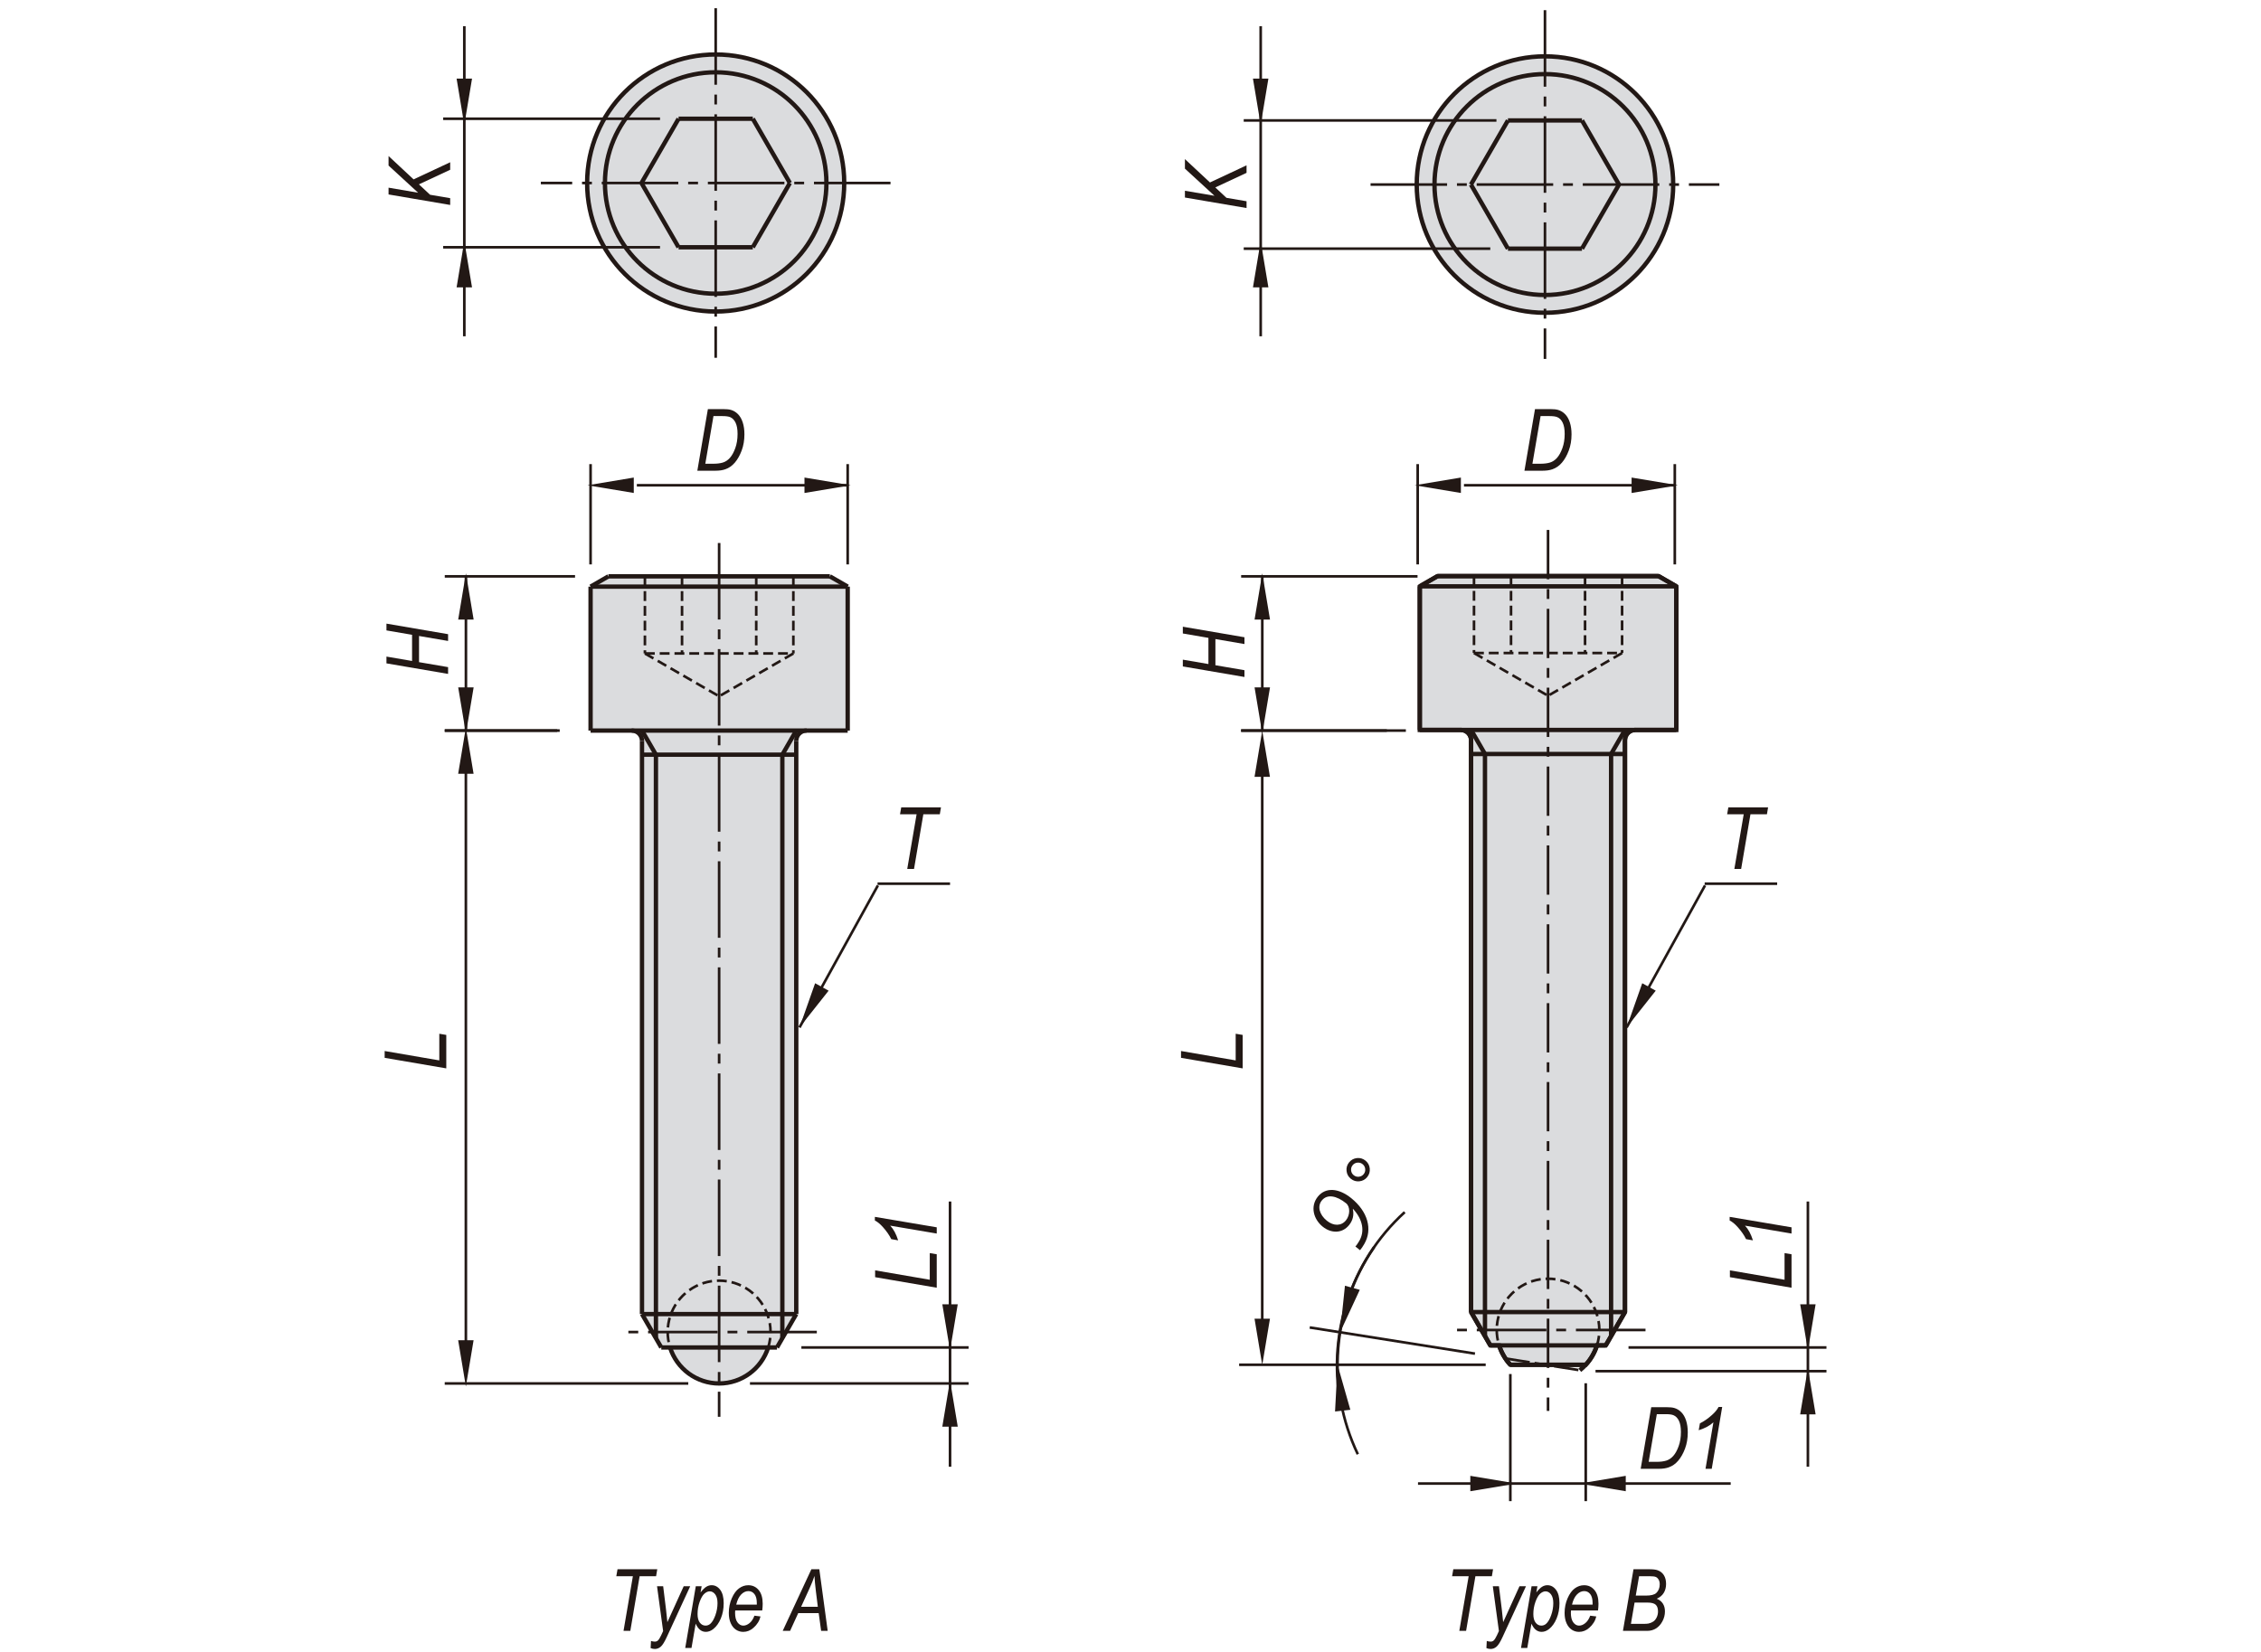 <?xml version="1.0" encoding="utf-8"?>
<!-- Generator: Adobe Illustrator 16.0.3, SVG Export Plug-In . SVG Version: 6.00 Build 0)  -->
<!DOCTYPE svg PUBLIC "-//W3C//DTD SVG 1.1//EN" "http://www.w3.org/Graphics/SVG/1.1/DTD/svg11.dtd">
<svg version="1.1" xmlns="http://www.w3.org/2000/svg" xmlns:xlink="http://www.w3.org/1999/xlink" x="0px" y="0px" width="650px"
	 height="475px" viewBox="0 0 650 475" enable-background="new 0 0 650 475" xml:space="preserve">
<g id="bcr">
	<g>
		<path fill="#DBDCDE" d="M242.701,52.622c0-20.409-16.544-36.955-36.955-36.955c-20.409,0-36.957,16.545-36.957,36.955
			c0,20.41,16.548,36.955,36.957,36.955C226.157,89.577,242.701,73.031,242.701,52.622"/>
		<path fill="#DBDCDE" d="M228.912,213.025c0-1.631,1.324-2.956,2.956-2.956l11.827,0.002V168.68l-5.125-2.958h-63.665l-5.122,2.958
			v41.392h11.824c1.632-0.002,2.957,1.323,2.957,2.954v164.831l5.546,9.6h2.521c1.941,6.154,7.652,10.347,14.104,10.347
			c6.459,0,12.167-4.192,14.105-10.35l2.529,0.003l5.537-9.6L228.912,213.025z"/>
		
			<line fill="none" stroke="#221815" stroke-width="0.75" stroke-miterlimit="10" stroke-dasharray="22,2.835,2.835,2.835" x1="206.738" y1="156.136" x2="206.738" y2="407.389"/>
		
			<line fill="none" stroke="#221815" stroke-width="1.25" stroke-miterlimit="10" x1="184.563" y1="213.027" x2="184.563" y2="377.853"/>
		
			<line fill="none" stroke="#221815" stroke-width="1.25" stroke-miterlimit="10" x1="188.567" y1="217.002" x2="188.567" y2="384.785"/>
		
			<line fill="none" stroke="#221815" stroke-width="1.25" stroke-miterlimit="10" x1="224.909" y1="217.002" x2="224.909" y2="384.785"/>
		
			<line fill="none" stroke="#221815" stroke-width="1.25" stroke-miterlimit="10" x1="228.909" y1="213.027" x2="228.909" y2="377.853"/>
		<path fill="none" stroke="#221815" stroke-width="1.25" stroke-miterlimit="10" d="M192.631,387.453
			c1.941,6.157,7.647,10.35,14.107,10.35c6.453,0,12.163-4.192,14.102-10.35"/>
		<path fill="none" stroke="#221815" stroke-width="0.75" stroke-miterlimit="10" stroke-dasharray="2.835,1.417" d="
			M220.84,387.453c1.905-6.077-0.291-12.692-5.45-16.419c-5.171-3.729-12.137-3.729-17.304,0c-5.17,3.727-7.359,10.342-5.456,16.419
			"/>
		<path fill="none" stroke="#221815" stroke-width="0.75" stroke-miterlimit="10" d="M197.867,397.802"/>
		<path fill="none" stroke="#221815" stroke-width="0.75" stroke-miterlimit="10" d="M215.603,397.802"/>
		
			<line fill="none" stroke="#221815" stroke-width="0.75" stroke-miterlimit="10" stroke-dasharray="20,2.835,2.835,2.835" x1="234.821" y1="383.019" x2="178.651" y2="383.019"/>
		
			<line fill="none" stroke="#221815" stroke-width="1.25" stroke-miterlimit="10" x1="190.108" y1="387.456" x2="223.369" y2="387.456"/>
		
			<line fill="none" stroke="#221815" stroke-width="1.25" stroke-miterlimit="10" x1="184.563" y1="377.853" x2="228.906" y2="377.853"/>
		
			<line fill="none" stroke="#221815" stroke-width="1.25" stroke-miterlimit="10" x1="190.108" y1="387.456" x2="184.563" y2="377.853"/>
		<path fill="none" stroke="#221815" stroke-width="0.75" stroke-miterlimit="10" d="M230.384,387.456"/>
		
			<line fill="none" stroke="#221815" stroke-width="1.25" stroke-miterlimit="10" x1="223.369" y1="387.456" x2="228.909" y2="377.853"/>
		
			<line fill="none" stroke="#221815" stroke-width="1.25" stroke-miterlimit="10" x1="243.695" y1="168.68" x2="238.567" y2="165.725"/>
		
			<line fill="none" stroke="#221815" stroke-width="0.75" stroke-miterlimit="10" stroke-dasharray="2.835,1.417" x1="217.405" y1="165.725" x2="217.405" y2="187.895"/>
		
			<line fill="none" stroke="#221815" stroke-width="0.75" stroke-miterlimit="10" stroke-dasharray="2.835,1.417" x1="228.076" y1="165.725" x2="228.076" y2="187.895"/>
		
			<line fill="none" stroke="#221815" stroke-width="1.25" stroke-miterlimit="10" x1="169.783" y1="168.68" x2="174.905" y2="165.725"/>
		
			<line fill="none" stroke="#221815" stroke-width="0.75" stroke-miterlimit="10" stroke-dasharray="2.835,1.417" x1="185.401" y1="165.725" x2="185.401" y2="187.895"/>
		
			<line fill="none" stroke="#221815" stroke-width="0.75" stroke-miterlimit="10" stroke-dasharray="2.835,1.417" x1="196.072" y1="165.725" x2="196.072" y2="187.895"/>
		
			<line fill="none" stroke="#221815" stroke-width="1.25" stroke-miterlimit="10" x1="228.909" y1="217.002" x2="184.563" y2="217.002"/>
		
			<line fill="none" stroke="#221815" stroke-width="1.25" stroke-miterlimit="10" x1="243.695" y1="168.68" x2="169.779" y2="168.68"/>
		
			<line fill="none" stroke="#221815" stroke-width="1.25" stroke-miterlimit="10" x1="169.783" y1="210.071" x2="243.695" y2="210.071"/>
		
			<line fill="none" stroke="#221815" stroke-width="0.75" stroke-miterlimit="10" stroke-dasharray="2.835,1.417" x1="185.401" y1="187.896" x2="228.073" y2="187.896"/>
		
			<line fill="none" stroke="#221815" stroke-width="0.75" stroke-miterlimit="10" stroke-dasharray="2.835,1.417" x1="185.401" y1="187.896" x2="206.738" y2="200.215"/>
		<path fill="none" stroke="#221815" stroke-width="0.75" stroke-miterlimit="10" d="M160.913,210.071"/>
		
			<line fill="none" stroke="#221815" stroke-width="1.25" stroke-miterlimit="10" x1="188.567" y1="217.002" x2="184.563" y2="210.072"/>
		
			<line fill="none" stroke="#221815" stroke-width="1.25" stroke-miterlimit="10" x1="169.783" y1="168.68" x2="169.783" y2="210.072"/>
		<path fill="none" stroke="#221815" stroke-width="1.25" stroke-miterlimit="10" d="M184.563,213.025
			c0-1.631-1.321-2.956-2.957-2.956"/>
		
			<line fill="none" stroke="#221815" stroke-width="1.25" stroke-miterlimit="10" x1="224.909" y1="217.002" x2="228.906" y2="210.072"/>
		
			<line fill="none" stroke="#221815" stroke-width="0.75" stroke-miterlimit="10" stroke-dasharray="2.835,1.417" x1="228.076" y1="187.896" x2="206.738" y2="200.215"/>
		<path fill="none" stroke="#221815" stroke-width="1.25" stroke-miterlimit="10" d="M231.868,210.07
			c-1.632,0-2.957,1.322-2.957,2.956"/>
		
			<line fill="none" stroke="#221815" stroke-width="1.25" stroke-miterlimit="10" x1="243.695" y1="210.071" x2="243.695" y2="168.679"/>
		
			<line fill="none" stroke="#221815" stroke-width="1.25" stroke-miterlimit="10" x1="238.57" y1="165.725" x2="174.901" y2="165.725"/>
		
			<line fill="none" stroke="#221815" stroke-width="0.75" stroke-miterlimit="10" stroke-dasharray="22,2.835,2.835,2.835" x1="205.748" y1="2.363" x2="205.748" y2="102.877"/>
		<circle fill="none" stroke="#221815" stroke-width="1.25" stroke-miterlimit="10" cx="205.745" cy="52.622" r="36.956"/>
		
			<line fill="none" stroke="#221815" stroke-width="1.25" stroke-miterlimit="10" x1="227.083" y1="52.622" x2="216.416" y2="34.144"/>
		
			<line fill="none" stroke="#221815" stroke-width="1.25" stroke-miterlimit="10" x1="195.078" y1="34.144" x2="184.413" y2="52.623"/>
		<circle fill="none" stroke="#221815" stroke-width="1.25" stroke-miterlimit="10" cx="205.746" cy="52.622" r="31.834"/>
		
			<line fill="none" stroke="#221815" stroke-width="0.75" stroke-miterlimit="10" stroke-dasharray="22,2.835,2.835,2.835" x1="256.006" y1="52.622" x2="155.487" y2="52.622"/>
		<path fill="none" stroke="#221815" stroke-width="0.75" stroke-miterlimit="10" d="M186.212,71.099"/>
		
			<line fill="none" stroke="#221815" stroke-width="1.25" stroke-miterlimit="10" x1="195.078" y1="71.099" x2="216.413" y2="71.099"/>
		
			<line fill="none" stroke="#221815" stroke-width="1.25" stroke-miterlimit="10" x1="184.413" y1="52.622" x2="195.075" y2="71.098"/>
		
			<line fill="none" stroke="#221815" stroke-width="1.25" stroke-miterlimit="10" x1="216.413" y1="71.099" x2="227.079" y2="52.623"/>
		<path fill="none" stroke="#221815" stroke-width="0.75" stroke-miterlimit="10" d="M186.212,34.144"/>
		
			<line fill="none" stroke="#221815" stroke-width="1.25" stroke-miterlimit="10" x1="216.413" y1="34.144" x2="195.078" y2="34.144"/>
	</g>
	<polygon fill="#221815" points="231.276,141.75 231.276,137.317 244.58,139.535 	"/>
	<polygon fill="#221815" points="182.2,141.75 182.2,137.317 168.896,139.535 	"/>
	
		<line fill="none" stroke="#221815" stroke-width="0.75" stroke-miterlimit="10" x1="183.083" y1="139.534" x2="243.694" y2="139.534"/>
	
		<line fill="none" stroke="#221815" stroke-width="0.75" stroke-miterlimit="10" x1="169.78" y1="162.291" x2="169.78" y2="133.451"/>
	
		<line fill="none" stroke="#221815" stroke-width="0.75" stroke-miterlimit="10" x1="243.694" y1="162.291" x2="243.694" y2="133.451"/>
	<g>
		<path fill="#221815" d="M200.472,135.351l3.033-17.717h4.382c0.982,0,1.73,0.077,2.246,0.229c0.756,0.217,1.43,0.625,2.021,1.221
			c0.592,0.596,1.048,1.39,1.371,2.381c0.322,0.991,0.482,2.131,0.482,3.42c0,1.716-0.264,3.273-0.791,4.671
			c-0.527,1.398-1.179,2.552-1.956,3.462c-0.777,0.911-1.684,1.547-2.723,1.91c-0.789,0.282-1.734,0.423-2.837,0.423H200.472z
			 M202.764,133.345h2.303c1.077,0,1.992-0.115,2.743-0.344c0.752-0.23,1.425-0.678,2.02-1.343c0.595-0.666,1.111-1.599,1.549-2.8
			s0.657-2.568,0.657-4.101c0-1.347-0.191-2.417-0.572-3.211s-0.901-1.329-1.56-1.603c-0.474-0.201-1.217-0.302-2.229-0.302h-2.566
			L202.764,133.345z"/>
	</g>
	<path fill="none" stroke="#221815" stroke-width="0.75" stroke-miterlimit="10" d="M160.194,210.072"/>
	<path fill="none" stroke="#221815" stroke-width="0.75" stroke-miterlimit="10" d="M165.315,165.726"/>
	<path fill="none" stroke="#221815" stroke-width="0.75" stroke-miterlimit="10" d="M252.282,254.096"/>
	<polygon fill="#221815" points="234.332,282.722 238.216,284.865 229.845,295.438 	"/>
	
		<line fill="none" stroke="#221815" stroke-width="0.75" stroke-miterlimit="10" x1="229.844" y1="295.439" x2="252.382" y2="254.605"/>
	<polygon fill="#221815" points="521.959,406.686 517.523,406.686 519.741,393.382 	"/>
	<path fill="none" stroke="#221815" stroke-width="0.75" stroke-miterlimit="10" d="M519.743,421.746"/>
	<path fill="none" stroke="#221815" stroke-width="0.75" stroke-miterlimit="10" d="M435.649,397.802"/>
	<path fill="none" stroke="#221815" stroke-width="0.75" stroke-miterlimit="10" d="M458.688,394.266"/>
	<path fill="none" stroke="#221815" stroke-width="0.75" stroke-miterlimit="10" d="M468.167,387.456"/>
	<path fill="none" stroke="#221815" stroke-width="0.75" stroke-miterlimit="10" d="M398.695,210.071"/>
	<path fill="none" stroke="#221815" stroke-width="0.75" stroke-miterlimit="10" d="M407.562,162.291"/>
	<path fill="none" stroke="#221815" stroke-width="0.75" stroke-miterlimit="10" d="M481.476,162.291"/>
	<path fill="none" stroke="#221815" stroke-width="0.75" stroke-miterlimit="10" d="M397.976,210.072"/>
	<path fill="none" stroke="#221815" stroke-width="0.75" stroke-miterlimit="10" d="M403.097,165.726"/>
	<path fill="#221815" d="M467.627,295.438"/>
	<path fill="none" stroke="#221815" stroke-width="0.75" stroke-miterlimit="10" d="M467.626,295.439"/>
	<g>
		<path fill="#221815" d="M419.529,468.94l2.688-15.711h-4.768l0.352-2.006h11.427l-0.338,2.006h-4.735l-2.676,15.711H419.529z"/>
		<path fill="#221815" d="M427.318,473.895l0.109-2.055c0.371,0.129,0.729,0.193,1.076,0.193c0.363,0,0.653-0.097,0.872-0.29
			c0.306-0.274,0.629-0.777,0.968-1.511l0.569-1.239l-1.753-12.889h1.764l0.799,6.497c0.161,1.299,0.299,2.581,0.412,3.848
			l4.696-10.345h1.87l-6.702,14.538c-0.669,1.467-1.26,2.418-1.771,2.853c-0.513,0.436-1.074,0.653-1.688,0.653
			C428.121,474.149,427.713,474.064,427.318,473.895z"/>
		<path fill="#221815" d="M437.265,473.859l3.039-17.754h1.68l-0.314,1.789c0.634-0.806,1.19-1.354,1.672-1.644
			s0.986-0.436,1.516-0.436c0.971,0,1.791,0.439,2.46,1.317c0.67,0.879,1.005,2.164,1.005,3.855c0,1.596-0.271,3.05-0.813,4.363
			c-0.542,1.313-1.259,2.328-2.15,3.045c-0.69,0.556-1.413,0.834-2.167,0.834c-1.261,0-2.236-0.785-2.927-2.355l-1.198,6.984
			H437.265z M440.81,464.11c0,1.078,0.218,1.901,0.655,2.469c0.437,0.567,0.983,0.851,1.641,0.851c0.521,0,0.979-0.173,1.371-0.519
			c0.562-0.499,1.046-1.322,1.455-2.469c0.408-1.146,0.613-2.304,0.613-3.471c0-1.094-0.219-1.933-0.655-2.517
			c-0.438-0.583-0.969-0.875-1.594-0.875c-0.496,0-1.002,0.224-1.515,0.67c-0.513,0.447-0.97,1.233-1.371,2.36
			C441.01,461.736,440.81,462.903,440.81,464.11z"/>
		<path fill="#221815" d="M457.157,464.578l1.752,0.217c-0.29,1.249-0.964,2.337-2.021,3.264c-0.88,0.781-1.859,1.172-2.94,1.172
			c-0.767,0-1.465-0.208-2.094-0.622c-0.63-0.415-1.13-1.035-1.501-1.861s-0.557-1.811-0.557-2.955c0-1.507,0.284-2.912,0.853-4.218
			c0.567-1.305,1.263-2.258,2.084-2.858c0.822-0.6,1.713-0.9,2.671-0.9c1.217,0,2.21,0.464,2.979,1.391
			c0.77,0.926,1.154,2.235,1.154,3.928c0,0.628-0.044,1.272-0.132,1.934h-7.771c-0.024,0.257-0.037,0.485-0.037,0.687
			c0,1.205,0.23,2.119,0.692,2.742c0.461,0.622,1.016,0.934,1.662,0.934c0.615,0,1.221-0.244,1.815-0.734
			C456.362,466.206,456.825,465.5,457.157,464.578z M451.925,461.399h5.92v-0.448c0-1.148-0.226-2.009-0.678-2.583
			c-0.452-0.573-1.029-0.86-1.731-0.86c-0.759,0-1.455,0.323-2.089,0.97C452.714,459.124,452.24,460.098,451.925,461.399z"/>
		<path fill="#221815" d="M466.57,468.94l3.034-17.717h4.502c1.094,0,1.906,0.097,2.438,0.29c0.772,0.274,1.37,0.748,1.793,1.421
			c0.422,0.674,0.633,1.514,0.633,2.521c0,0.992-0.226,1.853-0.677,2.582s-1.119,1.284-2.005,1.663
			c0.765,0.306,1.349,0.769,1.752,1.389c0.402,0.62,0.604,1.369,0.604,2.247c0,1.014-0.243,1.973-0.73,2.874
			c-0.486,0.902-1.104,1.582-1.853,2.041c-0.749,0.459-1.57,0.688-2.463,0.688H466.57z M468.863,466.934h3.303
			c0.868,0,1.446-0.032,1.735-0.097c0.522-0.113,0.982-0.303,1.38-0.568c0.398-0.266,0.726-0.662,0.982-1.19
			c0.258-0.527,0.386-1.102,0.386-1.722c0-0.887-0.225-1.533-0.675-1.94c-0.45-0.406-1.241-0.61-2.374-0.61h-3.688L468.863,466.934z
			 M470.255,458.8h2.944c1.415,0,2.396-0.247,2.943-0.74c0.668-0.631,1.002-1.465,1.002-2.5c0-0.526-0.104-0.974-0.313-1.342
			c-0.208-0.368-0.474-0.625-0.795-0.771c-0.32-0.146-0.902-0.219-1.745-0.219h-3.082L470.255,458.8z"/>
	</g>
	<g>
		<path fill="#221815" d="M179.255,468.94l2.688-15.711h-4.767l0.351-2.006h11.427l-0.338,2.006h-4.735l-2.676,15.711H179.255z"/>
		<path fill="#221815" d="M187.044,473.895l0.109-2.055c0.371,0.129,0.73,0.193,1.077,0.193c0.363,0,0.653-0.097,0.871-0.29
			c0.307-0.274,0.629-0.777,0.968-1.511l0.57-1.239l-1.753-12.889h1.765l0.798,6.497c0.162,1.299,0.299,2.581,0.412,3.848
			l4.697-10.345h1.87l-6.702,14.538c-0.669,1.467-1.26,2.418-1.772,2.853c-0.512,0.436-1.075,0.653-1.688,0.653
			C187.846,474.149,187.439,474.064,187.044,473.895z"/>
		<path fill="#221815" d="M196.991,473.859l3.04-17.754h1.68l-0.314,1.789c0.633-0.806,1.191-1.354,1.672-1.644
			s0.986-0.436,1.516-0.436c0.971,0,1.791,0.439,2.46,1.317c0.669,0.879,1.004,2.164,1.004,3.855c0,1.596-0.271,3.05-0.813,4.363
			c-0.542,1.313-1.258,2.328-2.149,3.045c-0.691,0.556-1.413,0.834-2.168,0.834c-1.26,0-2.236-0.785-2.926-2.355l-1.198,6.984
			H196.991z M200.536,464.11c0,1.078,0.218,1.901,0.655,2.469c0.437,0.567,0.984,0.851,1.641,0.851c0.521,0,0.978-0.173,1.371-0.519
			c0.561-0.499,1.046-1.322,1.455-2.469c0.409-1.146,0.613-2.304,0.613-3.471c0-1.094-0.219-1.933-0.656-2.517
			c-0.437-0.583-0.968-0.875-1.593-0.875c-0.497,0-1.002,0.224-1.515,0.67c-0.513,0.447-0.97,1.233-1.371,2.36
			C200.736,461.736,200.536,462.903,200.536,464.11z"/>
		<path fill="#221815" d="M216.882,464.578l1.752,0.217c-0.29,1.249-0.964,2.337-2.021,3.264c-0.879,0.781-1.86,1.172-2.941,1.172
			c-0.767,0-1.464-0.208-2.093-0.622c-0.629-0.415-1.129-1.035-1.5-1.861c-0.372-0.826-0.557-1.811-0.557-2.955
			c0-1.507,0.284-2.912,0.852-4.218c0.568-1.305,1.263-2.258,2.085-2.858c0.822-0.6,1.712-0.9,2.671-0.9
			c1.216,0,2.209,0.464,2.979,1.391c0.769,0.926,1.154,2.235,1.154,3.928c0,0.628-0.044,1.272-0.132,1.934h-7.771
			c-0.024,0.257-0.037,0.485-0.037,0.687c0,1.205,0.231,2.119,0.692,2.742c0.461,0.622,1.016,0.934,1.663,0.934
			c0.615,0,1.22-0.244,1.814-0.734C216.087,466.206,216.55,465.5,216.882,464.578z M211.65,461.399h5.92v-0.448
			c0-1.148-0.226-2.009-0.678-2.583c-0.452-0.573-1.029-0.86-1.731-0.86c-0.759,0-1.455,0.323-2.088,0.97
			C212.439,459.124,211.965,460.098,211.65,461.399z"/>
		<path fill="#221815" d="M225.017,468.94l8.243-17.717h2.281l2.406,17.717h-1.885l-0.7-5.1h-5.887l-2.331,5.1H225.017z
			 M230.312,462.015h4.8l-0.555-4.447c-0.217-1.757-0.354-3.227-0.411-4.411c-0.322,1.015-0.802,2.22-1.439,3.613L230.312,462.015z"
			/>
	</g>
	<polygon fill="#221815" points="135.701,82.635 131.263,82.635 133.48,69.331 	"/>
	<polygon fill="#221815" points="135.701,22.607 131.263,22.607 133.48,35.912 	"/>
	
		<line fill="none" stroke="#221815" stroke-width="0.75" stroke-miterlimit="10" x1="133.484" y1="96.696" x2="133.484" y2="7.536"/>
	
		<line fill="none" stroke="#221815" stroke-width="0.75" stroke-miterlimit="10" x1="189.748" y1="71.099" x2="127.405" y2="71.099"/>
	
		<line fill="none" stroke="#221815" stroke-width="0.75" stroke-miterlimit="10" x1="189.748" y1="34.144" x2="127.405" y2="34.144"/>
	<g>
		<path fill="#221815" d="M129.42,58.933l-17.717-3.018v-1.949l8.498,1.447l-8.498-7.809v-2.738l7.2,6.714l10.517-4.925v2.161
			l-8.984,4.194l3.206,2.99l5.778,0.984V58.933z"/>
	</g>
	<polygon fill="#221815" points="136.147,385.379 131.715,385.379 133.93,398.686 	"/>
	<polygon fill="#221815" points="275.338,410.221 270.901,410.221 273.119,396.918 	"/>
	<polygon fill="#221815" points="275.338,375.033 270.901,375.033 273.119,388.339 	"/>
	<polygon fill="#221815" points="136.147,222.491 131.715,222.491 133.93,209.187 	"/>
	
		<line fill="none" stroke="#221815" stroke-width="0.75" stroke-miterlimit="10" x1="133.93" y1="215.433" x2="133.93" y2="389.858"/>
	
		<line fill="none" stroke="#221815" stroke-width="0.75" stroke-miterlimit="10" x1="273.121" y1="345.487" x2="273.121" y2="421.746"/>
	
		<line fill="none" stroke="#221815" stroke-width="0.75" stroke-miterlimit="10" x1="197.867" y1="397.802" x2="127.849" y2="397.802"/>
	
		<line fill="none" stroke="#221815" stroke-width="0.75" stroke-miterlimit="10" x1="215.603" y1="397.802" x2="278.456" y2="397.802"/>
	
		<line fill="none" stroke="#221815" stroke-width="0.75" stroke-miterlimit="10" x1="230.384" y1="387.456" x2="278.455" y2="387.456"/>
	
		<line fill="none" stroke="#221815" stroke-width="0.75" stroke-miterlimit="10" x1="160.913" y1="210.071" x2="127.849" y2="210.071"/>
	<g>
		<path fill="#221815" d="M128.3,307.204l-17.717-3.033v-1.962l15.71,2.702v-7.666l2.006,0.339V307.204z"/>
	</g>
	<g>
		<path fill="#221815" d="M269.298,370.275l-17.717-3.033v-1.962l15.71,2.702v-7.665l2.006,0.338V370.275z"/>
		<path fill="#221815" d="M269.298,354.697l-13.378-2.271c0.951,0.994,1.712,2.403,2.284,4.229l-1.982-0.352
			c-0.564-1.156-1.366-2.312-2.405-3.467c-0.782-0.881-1.551-1.512-2.309-1.892v-1.044l17.79,3.006V354.697z"/>
	</g>
	<g>
	</g>
	<polygon fill="#221815" points="136.163,178.146 131.725,178.146 133.943,164.842 	"/>
	<polygon fill="#221815" points="136.163,197.653 131.725,197.653 133.943,210.956 	"/>
	
		<line fill="none" stroke="#221815" stroke-width="0.75" stroke-miterlimit="10" x1="133.947" y1="210.072" x2="133.947" y2="165.728"/>
	
		<line fill="none" stroke="#221815" stroke-width="0.75" stroke-miterlimit="10" x1="160.194" y1="210.072" x2="127.867" y2="210.072"/>
	
		<line fill="none" stroke="#221815" stroke-width="0.75" stroke-miterlimit="10" x1="165.315" y1="165.726" x2="127.864" y2="165.726"/>
	<g>
		<path fill="#221815" d="M128.818,193.777l-17.717-3.033v-1.949l7.36,1.26v-7.526l-7.36-1.26v-1.95l17.717,3.034v1.949l-8.351-1.43
			v7.525l8.351,1.43V193.777z"/>
	</g>
	<g>
	</g>
	
		<line fill="none" stroke="#221815" stroke-width="0.75" stroke-miterlimit="10" x1="252.282" y1="254.096" x2="273.121" y2="254.096"/>
	<g>
		<path fill="#221815" d="M260.818,249.856l2.688-15.711h-4.767l0.351-2.006h11.427l-0.338,2.006h-4.735l-2.676,15.711H260.818z"/>
	</g>
</g>
<g id="bcf">
	<g>
		<path fill="#DBDCDE" d="M481.019,53.065c0-20.361-16.507-36.867-36.869-36.867c-20.358,0-36.868,16.506-36.868,36.867
			c0,20.361,16.51,36.868,36.868,36.868C464.512,89.934,481.019,73.427,481.019,53.065"/>
		<path fill="#DBDCDE" stroke="#221815" stroke-width="1.25" stroke-miterlimit="10" d="M467.155,212.841
			c0-1.626,1.325-2.95,2.95-2.95l11.801,0.003V168.6l-5.108-2.95h-63.521l-5.108,2.95v41.293h11.799
			c1.626-0.003,2.945,1.321,2.945,2.947v164.435l5.533,9.582h2.52c0.654,2.07,1.76,3.971,3.229,5.573h21.679
			c1.472-1.603,2.577-3.503,3.231-5.576l2.521,0.003l5.529-9.582V212.841z"/>
		<path fill="none" stroke="#221815" stroke-width="0.75" stroke-miterlimit="10" stroke-dasharray="14.173,2.835,2.835,2.835" d="
			M445.037,152.379"/>
		
			<line fill="none" stroke="#221815" stroke-width="1.25" stroke-miterlimit="10" x1="467.155" y1="212.842" x2="467.155" y2="377.276"/>
		
			<line fill="none" stroke="#221815" stroke-width="1.25" stroke-miterlimit="10" x1="463.163" y1="216.808" x2="463.163" y2="384.191"/>
		
			<line fill="none" stroke="#221815" stroke-width="1.25" stroke-miterlimit="10" x1="426.905" y1="216.808" x2="426.905" y2="384.191"/>
		
			<line fill="none" stroke="#221815" stroke-width="1.25" stroke-miterlimit="10" x1="422.913" y1="212.842" x2="422.913" y2="377.276"/>
		<path fill="none" stroke="#221815" stroke-width="0.75" stroke-miterlimit="10" d="M497.549,426.579"/>
		<path fill="none" stroke="#221815" stroke-width="0.75" stroke-miterlimit="10" stroke-dasharray="2.835,1.417" d="
			M459.102,386.855c1.904-6.062-0.288-12.666-5.436-16.383c-5.154-3.717-12.108-3.717-17.264,0
			c-5.153,3.717-7.344,10.321-5.438,16.383"/>
		<path fill="none" stroke="#221815" stroke-width="0.75" stroke-miterlimit="10" d="M395.039,358.585"/>
		<path fill="none" stroke="#221815" stroke-width="0.75" stroke-miterlimit="10" d="M425.345,392.429"/>
		<path fill="none" stroke="#221815" stroke-width="0.75" stroke-miterlimit="10" d="M424.03,389.227"/>
		
			<line fill="none" stroke="#221815" stroke-width="1.25" stroke-miterlimit="10" x1="428.446" y1="386.855" x2="461.625" y2="386.855"/>
		
			<line fill="none" stroke="#221815" stroke-width="1.25" stroke-miterlimit="10" x1="434.197" y1="392.429" x2="455.872" y2="392.429"/>
		
			<line fill="none" stroke="#221815" stroke-width="0.75" stroke-miterlimit="10" stroke-dasharray="7.087,1.417,1.417,1.417,1.417,1.417" x1="432.764" y1="390.613" x2="454.175" y2="394"/>
		<path fill="none" stroke="#221815" stroke-width="0.75" stroke-miterlimit="10" stroke-dasharray="20,2.835,2.835,2.835" d="
			M417.018,382.43"/>
		
			<line fill="none" stroke="#221815" stroke-width="1.25" stroke-miterlimit="10" x1="422.913" y1="377.276" x2="467.159" y2="377.276"/>
		<path fill="none" stroke="#221815" stroke-width="1.25" stroke-miterlimit="10" d="M430.97,386.855
			c0.65,2.073,1.755,3.974,3.225,5.576"/>
		
			<line fill="none" stroke="#221815" stroke-width="1.25" stroke-miterlimit="10" x1="428.446" y1="386.855" x2="422.917" y2="377.276"/>
		<path fill="none" stroke="#221815" stroke-width="1.25" stroke-miterlimit="10" d="M455.872,392.429
			c1.476-1.601,2.577-3.503,3.23-5.576"/>
		
			<path fill="none" stroke="#221815" stroke-width="1.25" stroke-miterlimit="10" stroke-dasharray="7.087,1.417,1.417,1.417,1.417,1.417" d="
			M454.175,394c0.605-0.477,1.173-1.003,1.696-1.569"/>
		
			<line fill="none" stroke="#221815" stroke-width="1.25" stroke-miterlimit="10" x1="461.625" y1="386.855" x2="467.155" y2="377.276"/>
		
			<line fill="none" stroke="#221815" stroke-width="0.75" stroke-miterlimit="10" stroke-dasharray="22,2.835,2.835,2.835" x1="444.153" y1="2.926" x2="444.153" y2="103.203"/>
		<path fill="none" stroke="#221815" stroke-width="1.25" stroke-miterlimit="10" d="M481.019,53.065
			c0-20.361-16.507-36.867-36.869-36.867c-20.358,0-36.868,16.506-36.868,36.867c0,20.361,16.51,36.868,36.868,36.868
			C464.512,89.934,481.019,73.427,481.019,53.065z"/>
		
			<line fill="none" stroke="#221815" stroke-width="1.25" stroke-miterlimit="10" x1="465.437" y1="53.065" x2="454.794" y2="34.632"/>
		
			<line fill="none" stroke="#221815" stroke-width="1.25" stroke-miterlimit="10" x1="433.509" y1="34.632" x2="422.868" y2="53.068"/>
		<circle fill="none" stroke="#221815" stroke-width="1.25" stroke-miterlimit="10" cx="444.151" cy="53.065" r="31.759"/>
		
			<line fill="none" stroke="#221815" stroke-width="1.25" stroke-miterlimit="10" x1="408.166" y1="209.892" x2="481.904" y2="209.892"/>
		
			<line fill="none" stroke="#221815" stroke-width="1.25" stroke-miterlimit="10" x1="481.904" y1="168.6" x2="408.166" y2="168.6"/>
		
			<line fill="none" stroke="#221815" stroke-width="1.25" stroke-miterlimit="10" x1="481.904" y1="168.6" x2="476.793" y2="165.651"/>
		
			<line fill="none" stroke="#221815" stroke-width="0.75" stroke-miterlimit="10" stroke-dasharray="2.835,1.417" x1="466.321" y1="165.651" x2="466.321" y2="187.77"/>
		
			<line fill="none" stroke="#221815" stroke-width="0.75" stroke-miterlimit="10" stroke-dasharray="2.835,1.417" x1="455.674" y1="165.651" x2="455.674" y2="187.77"/>
		
			<line fill="none" stroke="#221815" stroke-width="0.75" stroke-miterlimit="10" stroke-dasharray="2.835,1.417" x1="434.394" y1="165.651" x2="434.394" y2="187.77"/>
		
			<line fill="none" stroke="#221815" stroke-width="0.75" stroke-miterlimit="10" stroke-dasharray="2.835,1.417" x1="423.751" y1="165.651" x2="423.751" y2="187.77"/>
		
			<line fill="none" stroke="#221815" stroke-width="1.25" stroke-miterlimit="10" x1="408.166" y1="168.6" x2="413.281" y2="165.651"/>
		
			<line fill="none" stroke="#221815" stroke-width="0.75" stroke-miterlimit="10" stroke-dasharray="2.835,1.417" x1="423.751" y1="187.771" x2="445.034" y2="200.061"/>
		
			<line fill="none" stroke="#221815" stroke-width="0.75" stroke-miterlimit="10" stroke-dasharray="2.835,1.417" x1="423.751" y1="187.771" x2="466.321" y2="187.771"/>
		
			<line fill="none" stroke="#221815" stroke-width="1.25" stroke-miterlimit="10" x1="467.155" y1="216.808" x2="422.913" y2="216.808"/>
		<path fill="none" stroke="#221815" stroke-width="1.25" stroke-miterlimit="10" d="M422.913,212.841
			c0-1.626-1.319-2.95-2.948-2.95"/>
		
			<line fill="none" stroke="#221815" stroke-width="1.25" stroke-miterlimit="10" x1="426.905" y1="216.808" x2="422.917" y2="209.894"/>
		
			<line fill="none" stroke="#221815" stroke-width="1.25" stroke-miterlimit="10" x1="408.166" y1="168.6" x2="408.166" y2="209.894"/>
		<path fill="none" stroke="#221815" stroke-width="1.25" stroke-miterlimit="10" d="M470.106,209.891
			c-1.626,0-2.947,1.321-2.947,2.95"/>
		
			<line fill="none" stroke="#221815" stroke-width="0.75" stroke-miterlimit="10" stroke-dasharray="2.835,1.417" x1="466.321" y1="187.771" x2="445.037" y2="200.061"/>
		
			<line fill="none" stroke="#221815" stroke-width="1.25" stroke-miterlimit="10" x1="463.163" y1="216.808" x2="467.155" y2="209.894"/>
		
			<line fill="none" stroke="#221815" stroke-width="1.25" stroke-miterlimit="10" x1="476.793" y1="165.651" x2="413.277" y2="165.651"/>
		
			<line fill="none" stroke="#221815" stroke-width="1.25" stroke-miterlimit="10" x1="433.509" y1="71.499" x2="454.791" y2="71.499"/>
		
			<line fill="none" stroke="#221815" stroke-width="1.25" stroke-miterlimit="10" x1="422.868" y1="53.065" x2="433.504" y2="71.497"/>
		
			<line fill="none" stroke="#221815" stroke-width="1.25" stroke-miterlimit="10" x1="454.791" y1="71.499" x2="465.434" y2="53.068"/>
		
			<line fill="none" stroke="#221815" stroke-width="1.25" stroke-miterlimit="10" x1="481.904" y1="209.892" x2="481.904" y2="168.599"/>
		
			<line fill="none" stroke="#221815" stroke-width="1.25" stroke-miterlimit="10" x1="454.791" y1="34.632" x2="433.509" y2="34.632"/>
	</g>
	<g>
		<path fill="#221815" d="M471.67,422.345l3.034-17.717h4.382c0.981,0,1.729,0.076,2.245,0.229c0.757,0.218,1.431,0.624,2.021,1.221
			c0.592,0.597,1.049,1.39,1.37,2.381c0.322,0.991,0.483,2.131,0.483,3.42c0,1.716-0.264,3.273-0.791,4.671
			c-0.527,1.398-1.18,2.552-1.956,3.463c-0.777,0.91-1.685,1.547-2.723,1.909c-0.789,0.282-1.735,0.423-2.838,0.423H471.67z
			 M473.963,420.339h2.304c1.077,0,1.991-0.115,2.743-0.345c0.751-0.23,1.425-0.678,2.02-1.343s1.111-1.599,1.55-2.801
			c0.438-1.201,0.657-2.568,0.657-4.1c0-1.348-0.191-2.418-0.572-3.212c-0.382-0.794-0.901-1.329-1.561-1.603
			c-0.474-0.202-1.217-0.303-2.229-0.303h-2.565L473.963,420.339z"/>
		<path fill="#221815" d="M490.306,422.345l2.271-13.378c-0.994,0.95-2.403,1.712-4.229,2.283l0.352-1.981
			c1.156-0.563,2.312-1.365,3.467-2.405c0.881-0.781,1.512-1.551,1.892-2.308h1.044l-3.006,17.789H490.306z"/>
	</g>
	
		<line fill="none" stroke="#221815" stroke-width="0.75" stroke-miterlimit="10" stroke-dasharray="22,2.835,2.835,2.835" x1="394.014" y1="53.065" x2="494.291" y2="53.065"/>
	<path fill="none" stroke="#221815" stroke-width="0.75" stroke-miterlimit="10" d="M416.058,34.632"/>
	<path fill="none" stroke="#221815" stroke-width="0.75" stroke-miterlimit="10" d="M416.058,71.499"/>
	<polygon fill="#221815" points="365.091,379.192 360.658,379.192 362.873,392.499 	"/>
	<polygon fill="#221815" points="521.959,375.033 517.523,375.033 519.741,388.339 	"/>
	<polygon fill="#221815" points="365.091,223.375 360.658,223.375 362.873,210.071 	"/>
	<polygon fill="#221815" points="364.644,82.635 360.205,82.635 362.423,69.331 	"/>
	<polygon fill="#221815" points="364.644,22.607 360.205,22.607 362.423,35.912 	"/>
	
		<line fill="none" stroke="#221815" stroke-width="0.75" stroke-miterlimit="10" x1="362.873" y1="215.433" x2="362.873" y2="383.67"/>
	
		<line fill="none" stroke="#221815" stroke-width="0.75" stroke-miterlimit="10" x1="519.743" y1="345.487" x2="519.743" y2="421.746"/>
	
		<line fill="none" stroke="#221815" stroke-width="0.75" stroke-miterlimit="10" x1="458.688" y1="394.266" x2="525.078" y2="394.266"/>
	
		<line fill="none" stroke="#221815" stroke-width="0.75" stroke-miterlimit="10" x1="468.167" y1="387.456" x2="525.076" y2="387.456"/>
	
		<line fill="none" stroke="#221815" stroke-width="0.75" stroke-miterlimit="10" x1="398.695" y1="210.071" x2="356.792" y2="210.071"/>
	
		<line fill="none" stroke="#221815" stroke-width="0.75" stroke-miterlimit="10" x1="362.427" y1="96.696" x2="362.427" y2="7.536"/>
	<g>
		<path fill="#221815" d="M357.243,307.204l-17.717-3.033v-1.962l15.711,2.702v-7.666l2.006,0.339V307.204z"/>
	</g>
	<g>
		<path fill="#221815" d="M515.036,370.275l-17.717-3.033v-1.962l15.711,2.702v-7.665l2.006,0.338V370.275z"/>
		<path fill="#221815" d="M515.036,354.697l-13.378-2.271c0.95,0.994,1.712,2.403,2.283,4.229l-1.981-0.352
			c-0.563-1.156-1.365-2.312-2.405-3.467c-0.781-0.881-1.551-1.512-2.308-1.892v-1.044l17.789,3.006V354.697z"/>
	</g>
	<g>
	</g>
	<polygon fill="#221815" points="469.058,141.75 469.058,137.317 482.363,139.535 	"/>
	<polyline fill="#221815" points="419.982,137.317 406.678,139.535 419.982,141.75 	"/>
	
		<line fill="none" stroke="#221815" stroke-width="0.75" stroke-miterlimit="10" x1="420.866" y1="139.534" x2="481.476" y2="139.534"/>
	
		<line fill="none" stroke="#221815" stroke-width="0.75" stroke-miterlimit="10" x1="407.562" y1="162.291" x2="407.562" y2="133.451"/>
	
		<line fill="none" stroke="#221815" stroke-width="0.75" stroke-miterlimit="10" x1="481.476" y1="162.291" x2="481.476" y2="133.451"/>
	<g>
		<path fill="#221815" d="M438.253,135.351l3.034-17.717h4.382c0.981,0,1.729,0.077,2.245,0.229
			c0.757,0.217,1.431,0.625,2.021,1.221c0.592,0.596,1.049,1.39,1.37,2.381c0.322,0.991,0.483,2.131,0.483,3.42
			c0,1.716-0.264,3.273-0.791,4.671c-0.527,1.398-1.18,2.552-1.956,3.462c-0.777,0.911-1.685,1.547-2.723,1.91
			c-0.789,0.282-1.735,0.423-2.838,0.423H438.253z M440.546,133.345h2.304c1.077,0,1.991-0.115,2.743-0.344
			c0.751-0.23,1.425-0.678,2.02-1.343c0.595-0.666,1.111-1.599,1.55-2.8c0.438-1.202,0.657-2.568,0.657-4.101
			c0-1.347-0.191-2.417-0.572-3.211c-0.382-0.794-0.901-1.329-1.561-1.603c-0.474-0.201-1.217-0.302-2.229-0.302h-2.565
			L440.546,133.345z"/>
	</g>
	<polygon fill="#221815" points="365.106,178.146 360.667,178.146 362.886,164.842 	"/>
	<polygon fill="#221815" points="365.106,197.653 360.667,197.653 362.886,210.956 	"/>
	
		<line fill="none" stroke="#221815" stroke-width="0.75" stroke-miterlimit="10" x1="362.889" y1="210.072" x2="362.889" y2="165.728"/>
	
		<line fill="none" stroke="#221815" stroke-width="0.75" stroke-miterlimit="10" x1="404.165" y1="210.072" x2="356.81" y2="210.072"/>
	
		<line fill="none" stroke="#221815" stroke-width="0.75" stroke-miterlimit="10" x1="407.517" y1="165.726" x2="356.807" y2="165.726"/>
	<g>
		<path fill="#221815" d="M357.761,194.662l-17.717-3.033v-1.949l7.359,1.26v-7.526l-7.359-1.26v-1.95l17.717,3.034v1.949
			l-8.351-1.43v7.525l8.351,1.43V194.662z"/>
	</g>
	<g>
	</g>
	<g>
		<path fill="#221815" d="M358.363,59.817l-17.717-3.018V54.85l8.497,1.447l-8.497-7.809V45.75l7.2,6.714l10.517-4.925V49.7
			l-8.983,4.194l3.206,2.99l5.777,0.984V59.817z"/>
	</g>
	
		<line fill="none" stroke="#221815" stroke-width="0.75" stroke-miterlimit="10" x1="490.064" y1="254.097" x2="510.904" y2="254.097"/>
	<g>
		<path fill="#221815" d="M498.6,249.856l2.688-15.711h-4.768l0.352-2.006h11.427l-0.338,2.006h-4.735l-2.676,15.711H498.6z"/>
	</g>
	<polyline fill="#221815" points="472.115,282.722 475.999,284.865 467.627,295.438 	"/>
	
		<line fill="none" stroke="#221815" stroke-width="0.75" stroke-miterlimit="10" x1="467.626" y1="295.439" x2="490.165" y2="254.605"/>
	<polygon fill="#221815" points="388.199,405.373 383.803,405.867 384.522,392.431 	"/>
	<polygon fill="#221815" points="422.692,428.789 422.692,424.366 435.964,426.581 	"/>
	<polygon fill="#221815" points="467.376,428.789 467.376,424.366 454.104,426.581 	"/>
	<polygon fill="#221815" points="390.913,370.878 386.65,369.703 385.261,383.089 	"/>
	
		<line fill="none" stroke="#221815" stroke-width="0.75" stroke-miterlimit="10" stroke-dasharray="14.173,2.835,2.835,2.835" x1="445.037" y1="152.379" x2="445.037" y2="405.699"/>
	
		<line fill="none" stroke="#221815" stroke-width="0.75" stroke-miterlimit="10" x1="497.549" y1="426.579" x2="407.654" y2="426.579"/>
	<path fill="none" stroke="#221815" stroke-width="0.75" stroke-miterlimit="10" d="M395.039,358.585
		c-12.099,17.593-13.884,40.305-4.687,59.571"/>
	
		<line fill="none" stroke="#221815" stroke-width="0.75" stroke-miterlimit="10" x1="434.197" y1="395.091" x2="434.197" y2="431.641"/>
	
		<line fill="none" stroke="#221815" stroke-width="0.75" stroke-miterlimit="10" x1="455.872" y1="397.744" x2="455.872" y2="431.641"/>
	
		<line fill="none" stroke="#221815" stroke-width="0.75" stroke-miterlimit="10" x1="356.23" y1="392.429" x2="427.113" y2="392.429"/>
	
		<line fill="none" stroke="#221815" stroke-width="0.75" stroke-miterlimit="10" x1="376.524" y1="381.701" x2="424.03" y2="389.227"/>
	
		<line fill="none" stroke="#221815" stroke-width="0.75" stroke-miterlimit="10" stroke-dasharray="20,2.835,2.835,2.835" x1="473.056" y1="382.43" x2="417.018" y2="382.43"/>
	<g>
		<path fill="#221815" d="M388.917,347.65c0.365,1.598,0.063,3.197-1.07,4.604c-1.987,2.467-5.143,2.437-7.59,0.465
			c-2.641-2.128-3.671-5.819-1.389-8.652c2.174-2.698,5.907-2.519,9.588,0.447c4.8,3.867,6.177,8.982,3.773,13.147
			c-0.428,0.768-0.887,1.416-1.246,1.824l-1.33-1.071c0.364-0.373,0.679-0.883,1.099-1.563c1.61-2.707,1.119-6.121-1.788-9.259
			L388.917,347.65z M381.464,351.022c1.946,1.568,4.143,1.525,5.478-0.132c1.258-1.562,1.213-3.95,0.056-4.882
			c-2.774-2.236-5.468-2.721-7.005-0.813C378.641,346.872,379.306,349.283,381.464,351.022z"/>
		<path fill="#221815" d="M388.341,338.944c-0.722-0.581-1.131-1.332-1.227-2.253c-0.097-0.921,0.144-1.738,0.72-2.454
			c0.587-0.728,1.339-1.141,2.257-1.239c0.917-0.099,1.737,0.143,2.459,0.724c0.722,0.582,1.132,1.334,1.23,2.257
			c0.1,0.924-0.142,1.746-0.723,2.468c-0.576,0.716-1.324,1.124-2.245,1.226C389.893,339.773,389.069,339.531,388.341,338.944z
			 M389.168,337.918c0.439,0.354,0.939,0.501,1.499,0.44c0.562-0.061,1.02-0.31,1.373-0.749c0.349-0.433,0.493-0.93,0.432-1.49
			c-0.06-0.562-0.31-1.019-0.749-1.372s-0.939-0.501-1.5-0.44s-1.016,0.307-1.364,0.739c-0.354,0.439-0.501,0.939-0.44,1.5
			S388.729,337.565,389.168,337.918z"/>
	</g>
	
		<line fill="none" stroke="#221815" stroke-width="0.75" stroke-miterlimit="10" x1="357.549" y1="34.632" x2="430.201" y2="34.632"/>
	
		<line fill="none" stroke="#221815" stroke-width="0.75" stroke-miterlimit="10" x1="357.549" y1="71.499" x2="428.433" y2="71.499"/>
	<path fill="none" stroke="#221815" stroke-width="0.75" stroke-miterlimit="10" d="M518.659,188.287"/>
	<path fill="none" stroke="#221815" stroke-width="0.75" stroke-miterlimit="10" d="M403.831,348.546
		c-15.776,14.391-22.665,36.102-18.075,56.957"/>
</g>
</svg>
